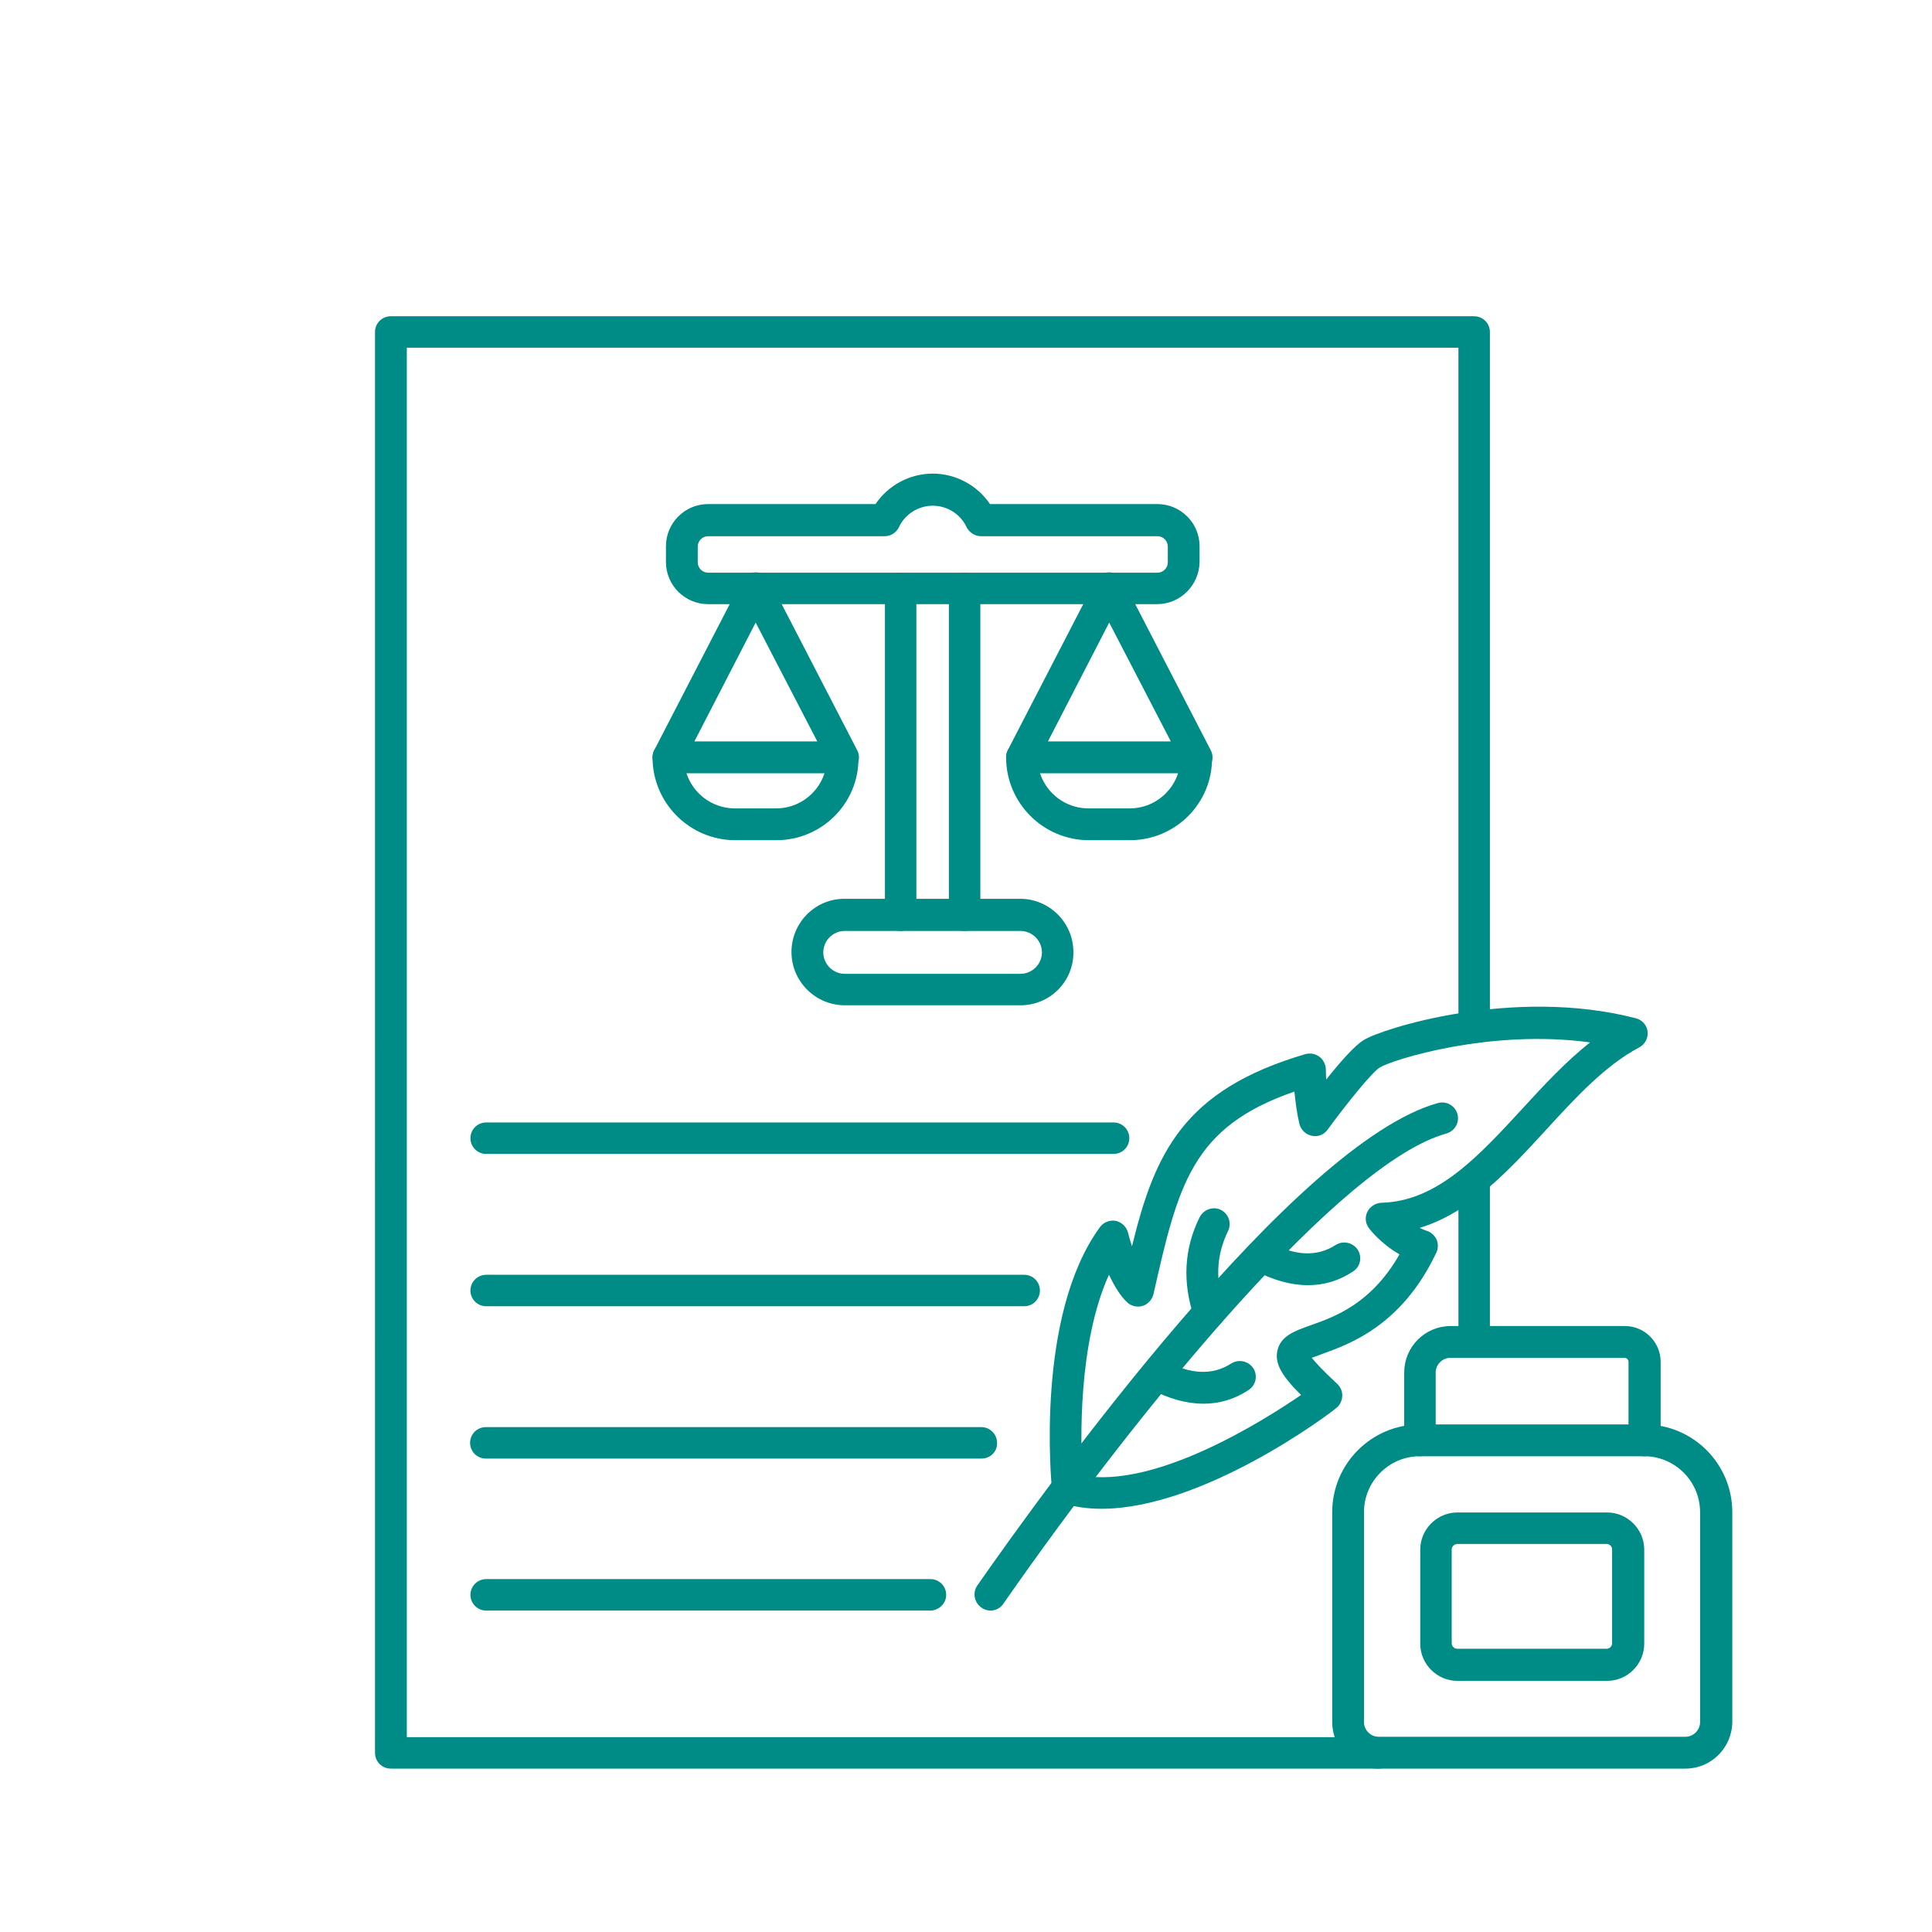 <svg xmlns="http://www.w3.org/2000/svg" id="Layer_1" viewBox="0 0 512 512"><g id="Layer_1-2"><g id="_442595832"><path id="_442596408" d="m376.29,385.92c-8.16,0-14.82,6.65-14.82,14.82v55.63c0,2.13,1.77,3.9,3.9,3.9h81.27c2.13,0,3.9-1.77,3.9-3.9v-55.63c0-8.16-6.65-14.82-14.82-14.82h-59.45Zm70.36,82.78h-81.27c-6.83,0-12.33-5.5-12.33-12.33v-55.63c0-12.78,10.38-23.25,23.25-23.25h59.53c12.78,0,23.25,10.38,23.25,23.25v55.63c-.09,6.83-5.59,12.33-12.42,12.33h0Z" style="fill:#008c86; fill-rule:evenodd; stroke-width:0px;"></path><path id="_442596216" d="m390.67,359.83c-2.31,0-4.17-1.86-4.17-4.17v-43.12c0-2.31,1.86-4.17,4.17-4.17s4.17,1.86,4.17,4.17v43.12c.09,2.22-1.77,4.17-4.17,4.17Zm-25.29,108.87H103.55c-2.31,0-4.17-1.86-4.17-4.17V87.98c0-2.31,1.86-4.17,4.17-4.17h287.12c2.31,0,4.17,1.86,4.17,4.17v184.28c0,2.31-1.86,4.17-4.17,4.17s-4.17-1.86-4.17-4.17V92.15H107.81v368.21h257.57c2.31,0,4.17,1.86,4.17,4.17.09,2.31-1.86,4.17-4.17,4.17h0Z" style="fill:#008c86; fill-rule:evenodd; stroke-width:0px;"></path><path id="_442596816" d="m223.86,246.71c-3.11,0-5.68,2.57-5.68,5.68s2.57,5.68,5.68,5.68h46.58c3.11,0,5.68-2.57,5.68-5.68s-2.57-5.68-5.68-5.68h-46.58Zm46.58,19.7h-46.58c-7.72,0-14.11-6.3-14.11-14.11s6.3-14.11,14.02-14.11h46.58c7.72,0,14.11,6.3,14.11,14.11.09,7.81-6.21,14.11-14.02,14.11Z" style="fill:#008c86; fill-rule:evenodd; stroke-width:0px;"></path><path id="_442596912" d="m238.68,246.71c-2.31,0-4.17-1.86-4.17-4.17v-86.6c0-2.31,1.86-4.17,4.17-4.17s4.17,1.86,4.17,4.17v86.6c0,2.31-1.86,4.17-4.17,4.17Zm16.95,0c-2.31,0-4.17-1.86-4.17-4.17v-86.6c0-2.31,1.86-4.17,4.17-4.17s4.17,1.86,4.17,4.17v86.6c0,2.31-1.86,4.17-4.17,4.17Z" style="fill:#008c86; fill-rule:evenodd; stroke-width:0px;"></path><path id="_442596192" d="m187.66,142.1c-1.51,0-2.75,1.24-2.75,2.75v4.17c0,1.51,1.24,2.75,2.75,2.75h119.07c1.51,0,2.75-1.24,2.75-2.75v-4.17c0-1.51-1.24-2.75-2.75-2.75h-46.76c-1.6,0-3.11-.98-3.82-2.4-1.6-3.46-5.15-5.68-8.96-5.68s-7.36,2.22-8.96,5.68c-.71,1.51-2.22,2.4-3.82,2.4h-46.76Zm118.98,18.01h-118.98c-6.12,0-11.18-4.97-11.18-11.18v-4.17c0-6.12,4.97-11.18,11.18-11.18h44.36c3.37-4.97,9.05-8.07,15.17-8.07s11.8,3.11,15.17,8.07h44.36c6.12,0,11.18,4.97,11.18,11.18v4.17c-.09,6.12-5.06,11.18-11.27,11.18Z" style="fill:#008c86; fill-rule:evenodd; stroke-width:0px;"></path><path id="_442596744" d="m299.46,222.66h-10.91c-12.07,0-21.92-9.85-21.92-21.92,0-2.31,1.86-4.17,4.17-4.17s4.17,1.86,4.17,4.17c0,7.45,6.03,13.49,13.49,13.49h10.91c7.45,0,13.49-6.03,13.49-13.49,0-2.31,1.86-4.17,4.17-4.17s4.17,1.86,4.17,4.17c.18,12.07-9.67,21.92-21.74,21.92h0Z" style="fill:#008c86; fill-rule:evenodd; stroke-width:0px;"></path><path id="_442596168" d="m277.72,196.49h32.56l-16.33-31.5-16.24,31.5Zm39.48,8.43h-46.4c-1.51,0-2.84-.8-3.55-2.04-.8-1.24-.8-2.84-.18-4.08l23.16-44.81c.71-1.42,2.13-2.31,3.73-2.31s3.02.89,3.73,2.31l23.16,44.81c.71,1.33.62,2.84-.18,4.08-.62,1.24-2.04,2.04-3.46,2.04h0Z" style="fill:#008c86; fill-rule:evenodd; stroke-width:0px;"></path><path id="_442596576" d="m205.76,222.66h-10.91c-12.07,0-21.92-9.85-21.92-21.92,0-2.31,1.86-4.17,4.17-4.17s4.17,1.86,4.17,4.17c0,7.45,6.03,13.49,13.49,13.49h10.91c7.45,0,13.49-6.03,13.49-13.49,0-2.31,1.86-4.17,4.17-4.17s4.17,1.86,4.17,4.17c.18,12.07-9.67,21.92-21.74,21.92h0Z" style="fill:#008c86; fill-rule:evenodd; stroke-width:0px;"></path><path id="_442596552" d="m184.03,196.49h32.56l-16.33-31.5-16.24,31.5Zm39.48,8.43h-46.4c-1.42,0-2.84-.8-3.55-2.04-.8-1.24-.8-2.84-.18-4.08l23.16-44.81c.71-1.42,2.13-2.31,3.73-2.31s3.02.89,3.73,2.31l23.16,44.81c.71,1.33.62,2.84-.18,4.08-.62,1.24-2.04,2.04-3.46,2.04h0Z" style="fill:#008c86; fill-rule:evenodd; stroke-width:0px;"></path><path id="_442596672" d="m295.11,305.8h-166.27c-2.31,0-4.17-1.86-4.17-4.17s1.86-4.17,4.17-4.17h166.27c2.31,0,4.17,1.86,4.17,4.17s-1.86,4.17-4.17,4.17Z" style="fill:#008c86; fill-rule:evenodd; stroke-width:0px;"></path><path id="_442596528" d="m271.42,346.17h-142.58c-2.31,0-4.17-1.86-4.17-4.17s1.86-4.17,4.17-4.17h142.58c2.31,0,4.17,1.86,4.17,4.17s-1.86,4.17-4.17,4.17Z" style="fill:#008c86; fill-rule:evenodd; stroke-width:0px;"></path><path id="_442596048" d="m260.06,386.54h-131.31c-2.31,0-4.17-1.86-4.17-4.17s1.86-4.17,4.17-4.17h131.31c2.31,0,4.17,1.86,4.17,4.17.09,2.31-1.77,4.17-4.17,4.17Z" style="fill:#008c86; fill-rule:evenodd; stroke-width:0px;"></path><path id="_442595952" d="m246.49,426.82h-117.65c-2.31,0-4.17-1.86-4.17-4.17s1.86-4.17,4.17-4.17h117.74c2.31,0,4.17,1.86,4.17,4.17s-1.95,4.17-4.26,4.17h0Z" style="fill:#008c86; fill-rule:evenodd; stroke-width:0px;"></path><path id="_442595448" d="m286.86,391.06c19.43,3.37,47.56-14.28,57.94-21.38-4.88-4.79-7.01-8.16-6.3-11.62.8-3.99,4.53-5.32,8.78-6.83,6.57-2.31,16.15-5.77,23.6-18.81-4.97-2.84-7.9-6.65-8.07-6.92-.98-1.24-1.15-2.93-.44-4.35s2.13-2.31,3.64-2.4c14.82-.35,25.73-12.24,37.35-24.84,5.68-6.21,11.53-12.51,18.01-17.66-26.44-3.64-52.44,4.61-55.72,6.65-2.04,1.24-8.78,9.58-13.84,16.5-.98,1.33-2.57,1.95-4.17,1.6s-2.84-1.51-3.28-3.11c-.71-3.02-1.06-6.03-1.33-8.61-27.24,9.4-30.79,24.75-37.35,53.68-.35,1.42-1.42,2.66-2.84,3.11s-3.02.09-4.08-.89c-1.95-1.77-3.55-4.61-4.88-7.36-8.25,18.28-7.54,44.45-7.01,53.24h0Zm5.06,8.78c-3.55,0-6.92-.44-10.11-1.42-1.6-.44-2.84-1.95-3.02-3.64-.18-1.86-4.44-46.05,12.69-69.56.98-1.33,2.57-1.95,4.17-1.69,1.6.35,2.84,1.51,3.28,3.11.27,1.06.62,2.31,1.06,3.64,6.03-24.67,13.58-41.43,45.96-50.93,1.33-.35,2.66-.09,3.73.71s1.69,2.13,1.69,3.46c0,0,0,1.06.09,2.57,3.46-4.35,7.45-8.96,9.94-10.47,4.61-2.93,39.57-14.2,72.13-5.77,1.69.44,2.93,1.86,3.11,3.55s-.71,3.37-2.22,4.17c-9.05,4.79-16.95,13.4-24.67,21.83-9.94,10.82-20.23,22-33.54,26,.62.27,1.33.62,1.95.8,1.15.35,2.04,1.24,2.57,2.31.44,1.06.44,2.4-.09,3.46-9.14,19.34-22.98,24.22-30.34,26.88-.89.35-1.86.71-2.66.98.89,1.15,2.75,3.19,6.74,6.92.89.8,1.42,2.04,1.33,3.28s-.62,2.4-1.69,3.19c-1.6,1.42-35.14,26.62-62.11,26.62h0Z" style="fill:#008c86; fill-rule:evenodd; stroke-width:0px;"></path><path id="_442595976" d="m262.46,426.82c-.8,0-1.69-.27-2.4-.8-1.86-1.33-2.4-3.9-1.06-5.86,19.08-27.33,84.2-117.38,122.09-127.85,2.22-.62,4.53.71,5.15,2.93s-.71,4.53-2.93,5.15c-27.95,7.72-80.74,71.96-117.38,124.57-.8,1.24-2.13,1.86-3.46,1.86h0Z" style="fill:#008c86; fill-rule:evenodd; stroke-width:0px;"></path><path id="_442595880" d="m320.49,352.11c-1.77,0-3.37-1.06-3.99-2.84-3.19-9.32-2.75-18.28,1.42-26.71,1.06-2.04,3.55-2.93,5.59-1.95,2.13,1.06,2.93,3.55,1.95,5.59-3.11,6.39-3.46,12.95-.98,20.23.71,2.22-.44,4.61-2.66,5.32-.35.27-.89.35-1.33.35h0Z" style="fill:#008c86; fill-rule:evenodd; stroke-width:0px;"></path><path id="_442595760" d="m318.89,371.99c-4.53,0-9.23-1.33-14.28-3.99-2.04-1.06-2.84-3.64-1.77-5.68s3.64-2.84,5.68-1.77c7.01,3.73,12.78,3.99,17.75.8,1.95-1.24,4.53-.71,5.86,1.24,1.24,1.95.71,4.53-1.24,5.77-3.73,2.48-7.72,3.64-11.98,3.64Z" style="fill:#008c86; fill-rule:evenodd; stroke-width:0px;"></path><path id="_442595400" d="m346.57,340.58c-4.53,0-9.23-1.33-14.28-3.99-2.04-1.06-2.84-3.64-1.77-5.68s3.64-2.84,5.68-1.77c7.01,3.73,12.78,3.99,17.75.8,1.95-1.24,4.53-.71,5.86,1.24,1.24,1.95.71,4.53-1.24,5.77-3.73,2.48-7.72,3.64-11.98,3.64Z" style="fill:#008c86; fill-rule:evenodd; stroke-width:0px;"></path><path id="_442595640" d="m435.74,385.92c-2.31,0-4.17-1.86-4.17-4.17v-20.85c0-.53-.44-1.06-1.06-1.06h-46.14c-2.13,0-3.9,1.77-3.9,3.9v18.01c0,2.31-1.86,4.17-4.17,4.17s-4.17-1.86-4.17-4.17v-18.01c0-6.83,5.5-12.33,12.33-12.33h46.14c5.23,0,9.49,4.26,9.49,9.49v20.85c-.09,2.31-1.95,4.17-4.35,4.17h0Z" style="fill:#008c86; fill-rule:evenodd; stroke-width:0px;"></path><path id="_442595808" d="m386.23,409.16c-.8,0-1.51.71-1.51,1.42v24.93c0,.8.71,1.42,1.42,1.42h39.66c.8,0,1.42-.71,1.42-1.42v-24.93c0-.8-.71-1.42-1.51-1.42h-39.48Zm39.66,36.29h-39.66c-5.41,0-9.85-4.44-9.85-9.85v-24.93c0-5.41,4.44-9.85,9.85-9.85h39.66c5.41,0,9.85,4.44,9.85,9.85v24.93c0,5.41-4.44,9.85-9.85,9.85Z" style="fill:#008c86; fill-rule:evenodd; stroke-width:0px;"></path></g></g></svg>